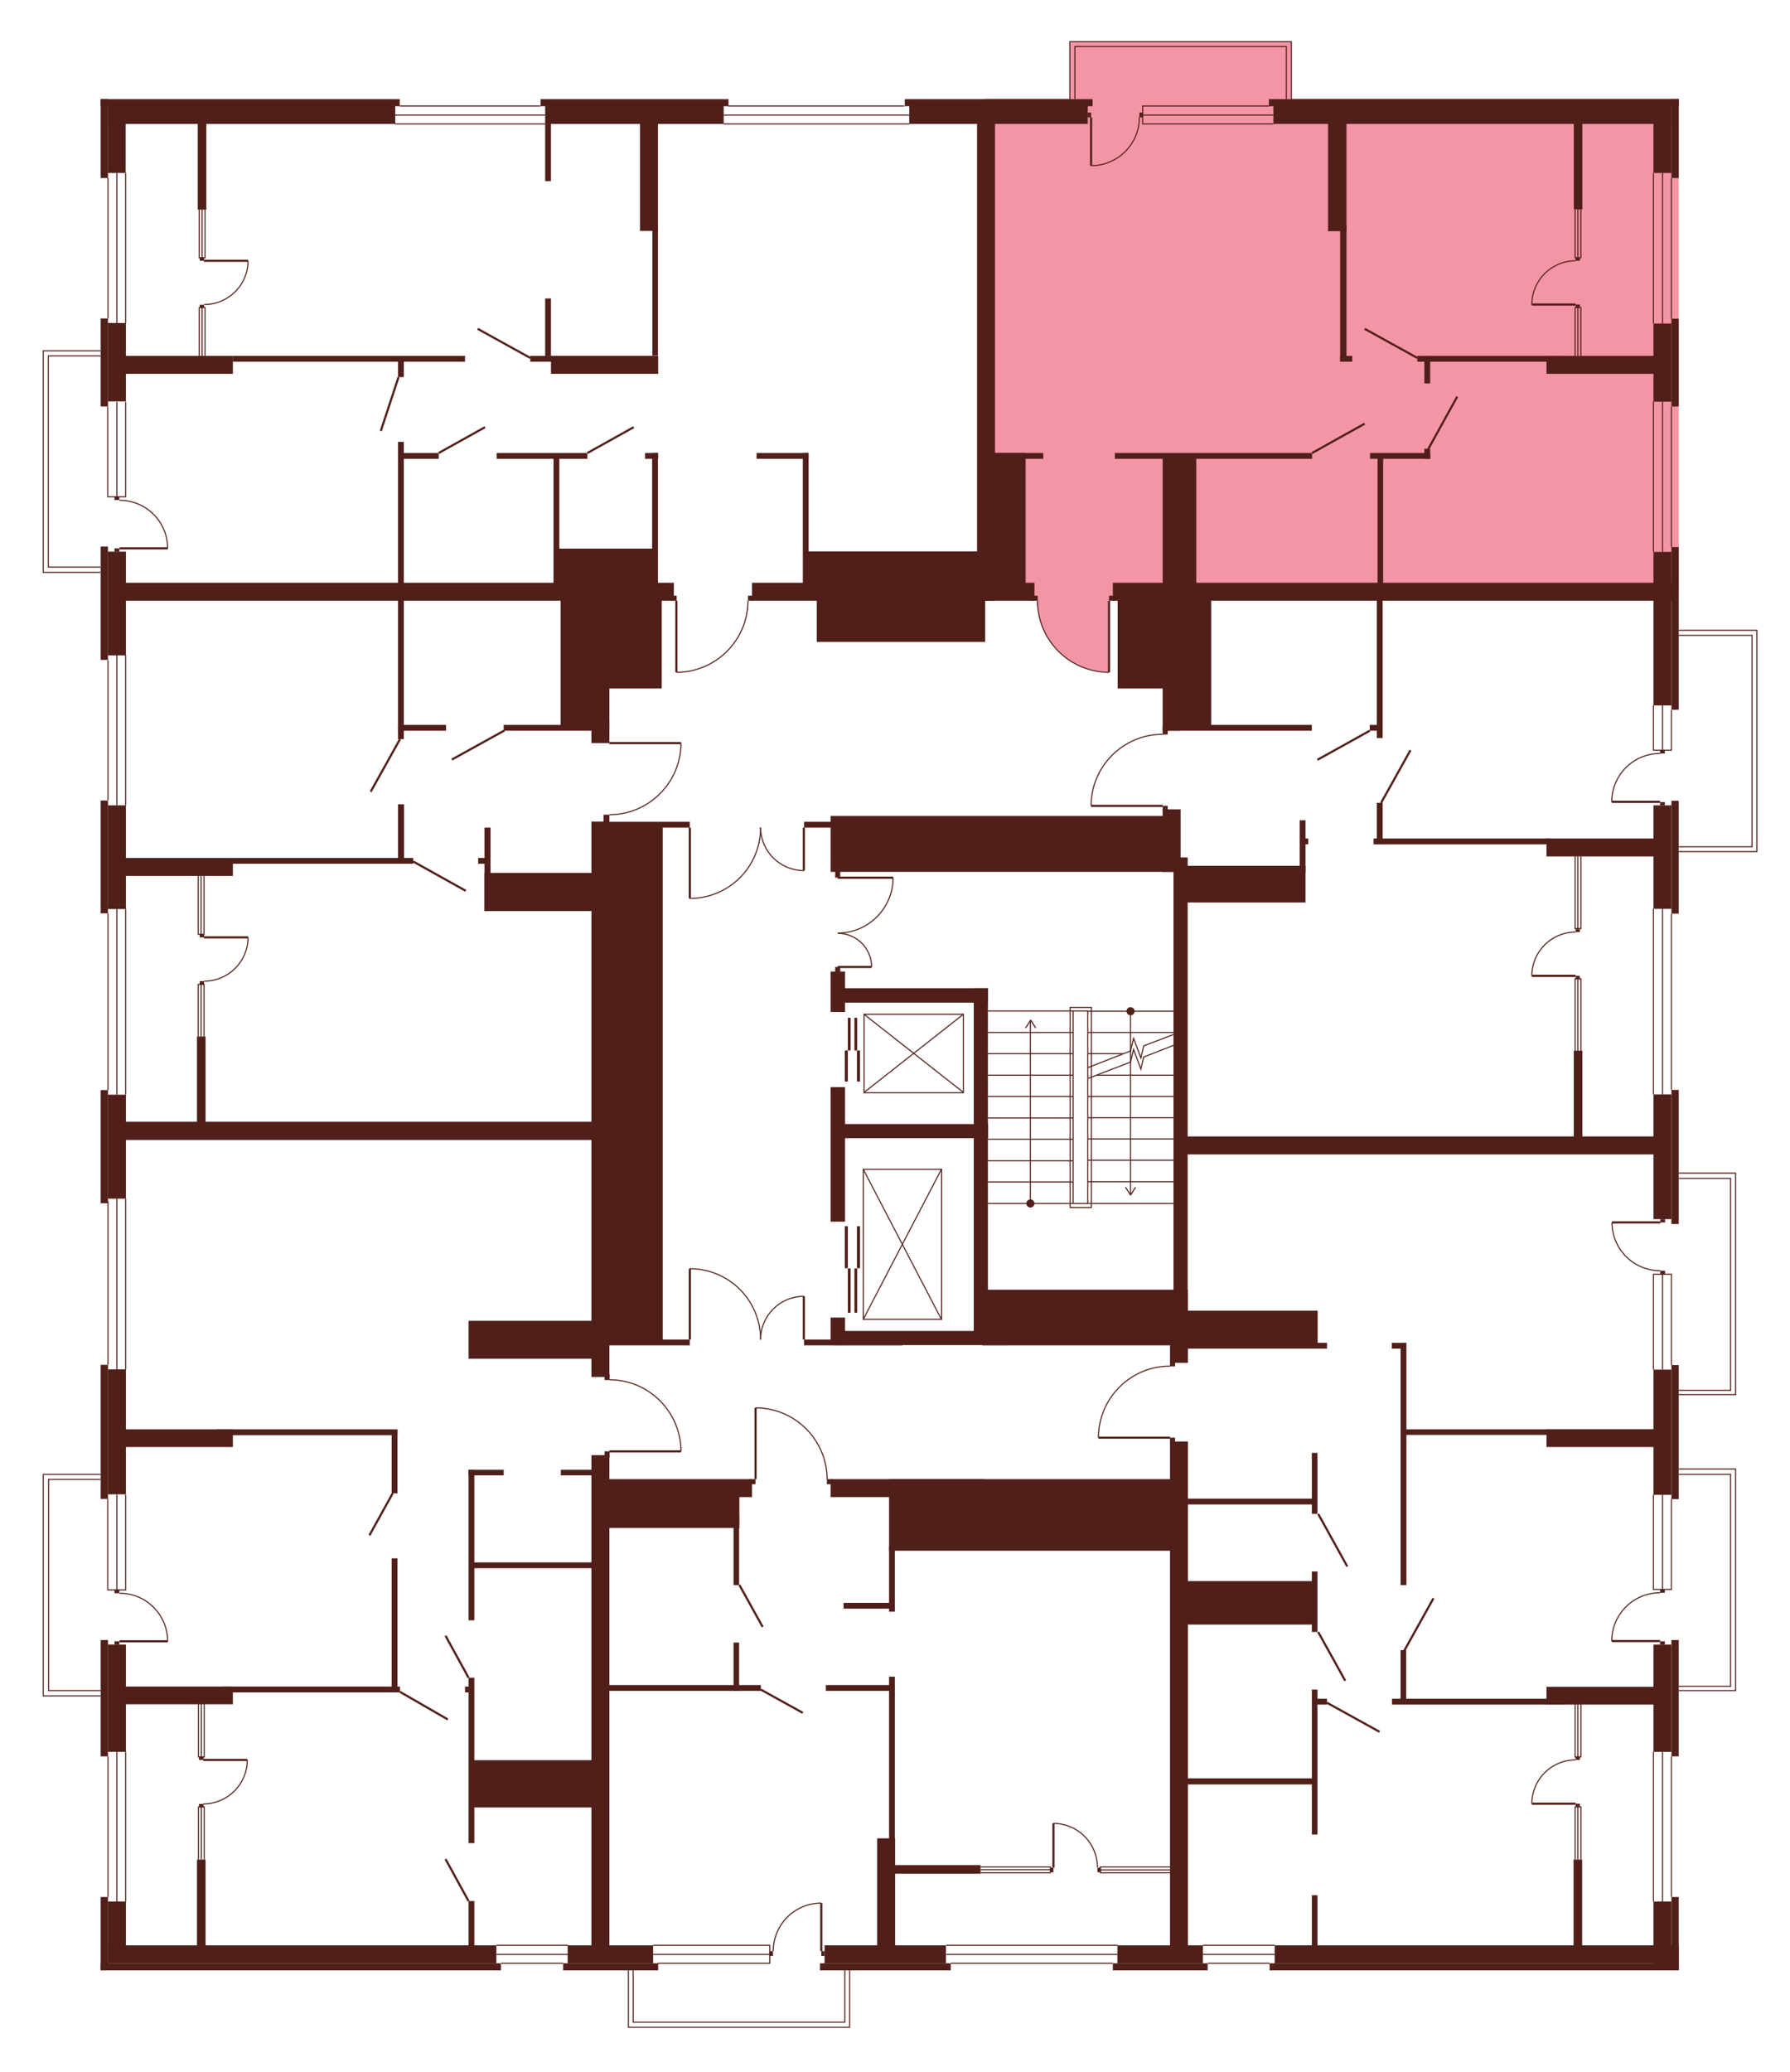 <?xml version="1.0" encoding="utf-8"?>
<!-- Generator: Adobe Illustrator 27.9.0, SVG Export Plug-In . SVG Version: 6.00 Build 0)  -->
<svg version="1.1" xmlns="http://www.w3.org/2000/svg" xmlns:xlink="http://www.w3.org/1999/xlink" x="0px" y="0px"
	 viewBox="0 0 707.9 819.1" style="enable-background:new 0 0 707.9 819.1;" xml:space="preserve">
<style type="text/css">
	.st0{display:none;fill:#F495A6;}
	.st1{fill:#F495A6;}
	.st2{fill:none;stroke:#511F19;stroke-width:0.425;stroke-miterlimit:10;}
	.st3{fill:#511F19;}
	.st4{fill:none;stroke:#511F19;stroke-width:0.85;stroke-miterlimit:10;}
</style>
<g id="Layer_2">
	<path id="_x32_Г5" class="st0" d="M257.9,234.2H39.7V39.1h349.8v193.6h-92.1v4.8h-1.6c0,0,0.5,6.9-3.8,14.1
		c-4.3,7.2-10.3,10.3-10.3,10.3s-5.6,3.6-14.1,3.8l-0.1-28.3l-5.8,0L257.9,234.2z"/>
	<path id="_x32_A5" class="st1" d="M390.6,237.4l-1.1-198.4h274.4v194.8H441.7v3.5h-3.2v28.3c0,0-7-0.2-10.8-2.1
		c0,0-6.1-2.8-7.7-4.8c0,0-3.6-3.6-4.6-5c-1-1.5-3-5.1-3-5.1s-2.8-8.2-2.2-11.2H390.6z"/>
	<path id="_x31_А5" class="st0" d="M459.7,290.3v-55.8h204.1v218.7H467.6v-111h-7.9v-23.6h-28.3c0,0-0.6-8.6,5.6-16.8
		s14.8-10.3,14.8-10.3S456.7,290,459.7,290.3z"/>
	<path id="_x32_Б5" class="st0" d="M462.6,540v-29.9h4.3v-56.9h197v325.7H466.1V571.6h-3.5v-3.3l-28.3-0.1c0,0-0.3-8.8,5-16.1
		c5.3-7.3,12.6-10.1,12.6-10.1S458.5,539.8,462.6,540z"/>
	<path id="_x31_Б5" class="st0" d="M327,584.7h137.5v194.1H237.4V584.7h61.3v-28.2c0,0,7.6-0.2,14.4,4s10.1,10.2,10.1,10.2
		S325.6,572.3,327,584.7z"/>
	<path id="_x32_В5" class="st0" d="M241,573.7v205.2H39.7V447H241v98.4c0,0,11.1-0.4,19.1,7.4c8,7.8,8.8,16.5,8.8,16.5l0.3,4.3H241
		z"/>
	<path id="_x31_В5" class="st0" d="M241,322V447H39.7V234.2H241v59.6h28.3c0,0,0.9,7.2-5.7,16.9c0,0-6.8,7.8-9.8,8.2
		C253.8,318.9,246.9,322.5,241,322z"/>
	<polygon class="st0" points="42.7,226.3 17.1,226.3 17.1,138.7 41.2,138.7 	"/>
	<polygon class="st1" points="423.1,44.5 423.1,16.5 510.7,16.5 510.7,46.2 	"/>
	<polygon class="st0" points="657.4,249.2 694.8,249.2 694.8,336.7 656.5,336.7 	"/>
	<polygon class="st0" points="655.2,463.8 686.4,463.8 686.4,551.4 657.5,551.4 	"/>
	<polygon class="st0" points="658.4,580.8 686.4,580.8 686.4,668.4 657.5,668.4 	"/>
	<polygon class="st0" points="336,776.2 336,801.5 248.5,801.5 248.5,773.5 	"/>
	<polygon class="st0" points="17.1,670.5 17.1,582.9 44.8,582.9 42.7,671.4 	"/>
</g>
<g id="СТЕНЫ">
	<line class="st2" x1="475.7" y1="769.1" x2="504.1" y2="769.1"/>
	<line class="st2" x1="475.7" y1="772.7" x2="504.1" y2="772.7"/>
	<line class="st2" x1="502.1" y1="776.2" x2="477.7" y2="776.2"/>
	<line class="st2" x1="196.3" y1="769.1" x2="224.6" y2="769.1"/>
	<line class="st2" x1="196.3" y1="772.7" x2="224.6" y2="772.7"/>
	<line class="st2" x1="222.7" y1="776.2" x2="198.2" y2="776.2"/>
	<g>
		<rect x="623.1" y="713.1" class="st3" width="1.7" height="1.2"/>
		<rect x="623.1" y="694.6" class="st3" width="1.7" height="1.2"/>
		<g>
			<line class="st4" x1="623.1" y1="713.1" x2="605.8" y2="713.1"/>
			<path class="st2" d="M605.8,713.1c0-9.5,7.7-17.3,17.3-17.3"/>
		</g>
	</g>
	<rect x="39.8" y="39.2" class="st3" width="118.3" height="2.8"/>
	<rect x="213.8" y="39.2" class="st3" width="74.3" height="2.8"/>
	<rect x="39.8" y="39.2" class="st3" width="2.9" height="31.2"/>
	<polyline class="st2" points="42.6,160.7 42.6,196.4 49.7,196.4 49.7,158.9 	"/>
	<rect x="42.7" y="41.9" class="st3" width="113.6" height="7.1"/>
	<rect x="215.6" y="41.9" class="st3" width="70.6" height="7.1"/>
	<rect x="357.8" y="39.2" class="st3" width="74.3" height="2.8"/>
	<rect x="359.6" y="41.9" class="st3" width="70.6" height="7.1"/>
	<rect x="501.8" y="39.2" class="st3" width="162.1" height="2.8"/>
	<rect x="503.6" y="41.9" class="st3" width="157.4" height="7.1"/>
	<rect x="42.7" y="41.9" class="st3" width="7" height="26.5"/>
	<rect x="661" y="39.2" class="st3" width="2.9" height="31.2"/>
	<rect x="653.9" y="41.9" class="st3" width="7.1" height="26.5"/>
	<rect x="661" y="126" class="st3" width="2.9" height="34.7"/>
	<rect x="653.9" y="127.9" class="st3" width="7.1" height="30.9"/>
	<rect x="661" y="216.3" class="st3" width="2.9" height="64.3"/>
	<rect x="653.9" y="218.2" class="st3" width="7.1" height="60.7"/>
	<rect x="661" y="316.6" class="st3" width="2.9" height="44.6"/>
	<rect x="653.9" y="318.4" class="st3" width="7.1" height="40.9"/>
	<rect x="661" y="430.9" class="st3" width="2.9" height="53"/>
	<rect x="653.9" y="432.7" class="st3" width="7.1" height="49.3"/>
	<rect x="661" y="539.7" class="st3" width="2.9" height="53"/>
	<rect x="653.9" y="541.5" class="st3" width="7.1" height="49.5"/>
	<rect x="661" y="648.4" class="st3" width="2.9" height="46"/>
	<rect x="653.9" y="650.2" class="st3" width="7.1" height="42.4"/>
	<rect x="661" y="750" class="st3" width="2.9" height="28.9"/>
	<rect x="653.9" y="751.8" class="st3" width="7.1" height="27.1"/>
	<rect x="502.1" y="776.2" class="st3" width="161.8" height="2.8"/>
	<rect x="504.1" y="769.1" class="st3" width="159.8" height="7.1"/>
	<rect x="324.3" y="776.2" class="st3" width="51.7" height="2.8"/>
	<rect x="222.7" y="776.2" class="st3" width="37.6" height="2.8"/>
	<rect x="326.1" y="769.1" class="st3" width="48" height="7.1"/>
	<rect x="224.5" y="769.1" class="st3" width="33.8" height="7.1"/>
	<rect x="39.8" y="776.2" class="st3" width="158.3" height="2.8"/>
	<rect x="42.7" y="769.1" class="st3" width="153.6" height="7.1"/>
	<rect x="39.8" y="750" class="st3" width="2.9" height="28.9"/>
	<rect x="42.7" y="751.8" class="st3" width="7.1" height="24.2"/>
	<rect x="39.8" y="648.4" class="st3" width="2.9" height="46"/>
	<rect x="42.7" y="650.2" class="st3" width="7.1" height="42.4"/>
	<rect x="39.8" y="431" class="st3" width="2.9" height="44.7"/>
	<rect x="42.7" y="432.8" class="st3" width="7.1" height="41.1"/>
	<rect x="39.8" y="316.5" class="st3" width="2.9" height="44.6"/>
	<rect x="42.7" y="318.4" class="st3" width="7.1" height="41"/>
	<rect x="39.8" y="216.1" class="st3" width="2.9" height="44.8"/>
	<rect x="42.7" y="218.1" class="st3" width="7.1" height="41"/>
	<rect x="39.8" y="125.9" class="st3" width="2.9" height="34.8"/>
	<rect x="42.7" y="127.7" class="st3" width="7.1" height="31"/>
	<rect x="39.8" y="539.6" class="st3" width="2.9" height="53"/>
	<rect x="42.7" y="541.4" class="st3" width="7.1" height="49.4"/>
	<rect x="78.2" y="45.5" class="st3" width="3.4" height="37.4"/>
	<rect x="77.9" y="409.8" class="st3" width="3.4" height="37.4"/>
	<rect x="47" y="140.7" class="st3" width="45.1" height="7.1"/>
	<rect x="47" y="230.4" class="st3" width="219.5" height="7.1"/>
	<rect x="297.4" y="230.4" class="st3" width="111.7" height="7.1"/>
	<rect x="440.1" y="230.4" class="st3" width="221.6" height="7.1"/>
	<rect x="92.1" y="140.7" class="st3" width="91.8" height="2.3"/>
	<rect x="209.7" y="140.7" class="st3" width="48.7" height="2.3"/>
	<rect x="157.4" y="141.2" class="st3" width="2.3" height="7.9"/>
	<rect x="157.4" y="174.7" class="st3" width="2.3" height="58.4"/>
	<rect x="157.4" y="233.8" class="st3" width="2.3" height="58.4"/>
	<rect x="215.6" y="49" class="st3" width="2.3" height="22.6"/>
	<rect x="215.6" y="118" class="st3" width="2.3" height="22.7"/>
	<rect x="217.9" y="140.7" class="st3" width="42.4" height="7.1"/>
	<rect x="253.1" y="46.5" class="st3" width="7.1" height="44.8"/>
	<rect x="386.4" y="46.5" class="st3" width="7.1" height="191"/>
	<rect x="258" y="89.5" class="st3" width="2.2" height="51.1"/>
	<rect x="158" y="179.1" class="st3" width="15.5" height="2.3"/>
	<rect x="196.4" y="179.1" class="st3" width="35.9" height="2.3"/>
	<rect x="255.1" y="179.1" class="st3" width="5.2" height="2.3"/>
	<rect x="299.2" y="179.1" class="st3" width="20.5" height="2.3"/>
	<rect x="392.1" y="179.1" class="st3" width="13.5" height="52.9"/>
	<rect x="392.1" y="179.1" class="st3" width="20.5" height="2.3"/>
	<rect x="541.8" y="179.1" class="st3" width="23.8" height="2.3"/>
	<rect x="440.9" y="179.1" class="st3" width="78" height="2.3"/>
	<rect x="257.9" y="179.1" class="st3" width="2.3" height="55.2"/>
	<rect x="317.5" y="179.1" class="st3" width="2.3" height="55.2"/>
	<rect x="218.9" y="180.2" class="st3" width="2.3" height="52.1"/>
	<rect x="220.1" y="216.9" class="st3" width="39" height="15.8"/>
	<rect x="318.6" y="218" class="st3" width="71.6" height="14.7"/>
	<rect x="459.8" y="181.1" class="st3" width="13.3" height="52.5"/>
	<rect x="563.3" y="177.4" class="st3" width="2.3" height="4"/>
	<rect x="560.5" y="140.7" class="st3" width="56.7" height="2.3"/>
	<rect x="563.3" y="140.7" class="st3" width="2.3" height="10.9"/>
	<rect x="544.8" y="180.6" class="st3" width="2.2" height="53"/>
	<rect x="611.6" y="140.7" class="st3" width="49" height="7.1"/>
	<rect x="525.2" y="45.5" class="st3" width="7.3" height="45.9"/>
	<rect x="530" y="88.9" class="st3" width="2.5" height="54.1"/>
	<rect x="530" y="140.7" class="st3" width="4.8" height="2.3"/>
	<rect x="622.4" y="46.2" class="st3" width="3.4" height="36.6"/>
	<rect x="157.4" y="286.6" class="st3" width="19" height="2.3"/>
	<rect x="199.2" y="286.6" class="st3" width="40" height="2.3"/>
	<rect x="221.7" y="234.7" class="st3" width="19.3" height="54.1"/>
	<rect x="233.9" y="284.9" class="st3" width="7.1" height="8.9"/>
	<rect x="233.9" y="324.9" class="st3" width="7.1" height="219.5"/>
	<rect x="237.2" y="235.5" class="st3" width="24.5" height="36.7"/>
	<rect x="323" y="234.3" class="st3" width="66.6" height="19.5"/>
	<rect x="442" y="235.4" class="st3" width="20" height="36.8"/>
	<rect x="459.8" y="237" class="st3" width="7.1" height="51.9"/>
	<rect x="459.8" y="286.6" class="st3" width="59" height="2.3"/>
	<rect x="466.1" y="235.9" class="st3" width="12.9" height="51.2"/>
	<rect x="544.5" y="235.9" class="st3" width="2.3" height="55.9"/>
	<rect x="544.5" y="317.4" class="st3" width="2.3" height="16.3"/>
	<rect x="328.5" y="384.1" class="st3" width="5.7" height="16"/>
	<rect x="328.5" y="520.9" class="st3" width="5.7" height="10.9"/>
	<rect x="328.5" y="429.8" class="st3" width="5.7" height="53.2"/>
	<rect x="332" y="390.7" class="st3" width="58.7" height="5.7"/>
	<rect x="541.7" y="286.6" class="st3" width="5" height="2.3"/>
	<rect x="543.2" y="331.5" class="st3" width="69.8" height="2.3"/>
	<rect x="611.6" y="331.5" class="st3" width="43.2" height="7.1"/>
	<rect x="48.9" y="339.2" class="st3" width="43.2" height="7.1"/>
	<rect x="91.6" y="339.2" class="st3" width="71.8" height="2.3"/>
	<rect x="157.4" y="318" class="st3" width="2.4" height="22.3"/>
	<rect x="191.6" y="327.2" class="st3" width="2.4" height="33"/>
	<rect x="189.1" y="339.2" class="st3" width="4.3" height="2.3"/>
	<rect x="191.6" y="345.1" class="st3" width="45" height="15.1"/>
	<rect x="233.9" y="324.9" class="st3" width="38.9" height="2.3"/>
	<rect x="318" y="324.9" class="st3" width="38.9" height="2.3"/>
	<rect x="233.9" y="529.6" class="st3" width="38.9" height="2.3"/>
	<rect x="318" y="529.6" class="st3" width="38.9" height="2.3"/>
	<rect x="239.6" y="326.8" class="st3" width="22.5" height="203.3"/>
	<rect x="48.7" y="443.5" class="st3" width="188.1" height="7.2"/>
	<rect x="185.3" y="522.2" class="st3" width="50.2" height="15"/>
	<rect x="328.5" y="322.6" class="st3" width="136" height="22.1"/>
	<rect x="459.8" y="320" class="st3" width="7.1" height="24.7"/>
	<rect x="464.1" y="339" class="st3" width="5.6" height="178.3"/>
	<rect x="468.6" y="342.3" class="st3" width="47.7" height="14.5"/>
	<rect x="514" y="324.3" class="st3" width="2.3" height="20.7"/>
	<rect x="514.7" y="331.5" class="st3" width="2.7" height="2.3"/>
	<rect x="330.7" y="526.2" class="st3" width="68" height="5.6"/>
	<rect x="330.7" y="444.4" class="st3" width="60.1" height="5.6"/>
	<rect x="385.1" y="390.7" class="st3" width="5.6" height="139.2"/>
	<rect x="388.4" y="509.9" class="st3" width="81.4" height="22"/>
	<rect x="462.7" y="528.1" class="st3" width="7.1" height="10.7"/>
	<rect x="466.8" y="449.3" class="st3" width="191.2" height="7.1"/>
	<rect x="622.4" y="415.4" class="st3" width="3.4" height="36"/>
	<rect x="467.7" y="530.9" class="st3" width="57.1" height="2.3"/>
	<rect x="466.2" y="518.2" class="st3" width="54.9" height="13.7"/>
	<rect x="550.4" y="530.9" class="st3" width="5.7" height="2.3"/>
	<rect x="553.9" y="530.9" class="st3" width="2.3" height="95.8"/>
	<rect x="555.4" y="565.1" class="st3" width="99.8" height="2.2"/>
	<rect x="611.6" y="565.1" class="st3" width="46.3" height="7"/>
	<rect x="611.6" y="666.9" class="st3" width="46.3" height="7"/>
	<rect x="44.8" y="565.1" class="st3" width="47.3" height="7"/>
	<rect x="44.8" y="666.8" class="st3" width="47.3" height="7"/>
	<rect x="85.6" y="565.1" class="st3" width="71.6" height="2.3"/>
	<rect x="154.9" y="565.3" class="st3" width="2.3" height="25.1"/>
	<rect x="154.9" y="616.1" class="st3" width="2.3" height="52.9"/>
	<rect x="87.4" y="666.8" class="st3" width="70.8" height="2.3"/>
	<rect x="77.9" y="735.2" class="st3" width="3.4" height="36"/>
	<rect x="185.3" y="581.1" class="st3" width="13.9" height="2.2"/>
	<rect x="221.8" y="581.1" class="st3" width="13.9" height="2.2"/>
	<rect x="185.3" y="581.1" class="st3" width="2.3" height="59.5"/>
	<rect x="233.9" y="575.3" class="st3" width="7.1" height="198.2"/>
	<rect x="236.6" y="584.8" class="st3" width="60.8" height="7.1"/>
	<rect x="328.5" y="584.8" class="st3" width="60.8" height="7.1"/>
	<rect x="238.5" y="590" class="st3" width="53.9" height="14.1"/>
	<rect x="290.1" y="599.3" class="st3" width="2.2" height="27.4"/>
	<rect x="290.1" y="649.4" class="st3" width="2.2" height="19.1"/>
	<rect x="239.2" y="666.2" class="st3" width="61.7" height="2.3"/>
	<rect x="326.6" y="666.2" class="st3" width="27.1" height="2.3"/>
	<rect x="333.6" y="633.7" class="st3" width="20.1" height="2.3"/>
	<rect x="351.6" y="584.8" class="st3" width="112.9" height="28.3"/>
	<rect x="462.7" y="569.9" class="st3" width="7.1" height="201.3"/>
	<rect x="346.9" y="726.8" class="st3" width="7.1" height="46.6"/>
	<rect x="351.6" y="662.9" class="st3" width="2.3" height="66.4"/>
	<rect x="351.6" y="611.5" class="st3" width="2.3" height="25.7"/>
	<rect x="353.4" y="737.4" class="st3" width="34.4" height="3.4"/>
	<rect x="518.8" y="749.3" class="st3" width="2.2" height="22.4"/>
	<rect x="518.8" y="668" class="st3" width="2.2" height="57.3"/>
	<rect x="518.8" y="621.3" class="st3" width="2.2" height="23.9"/>
	<rect x="518.8" y="574.4" class="st3" width="2.2" height="24.1"/>
	<rect x="468.3" y="703.1" class="st3" width="51.8" height="2.4"/>
	<rect x="519.7" y="671.6" class="st3" width="5.1" height="2.3"/>
	<rect x="550.5" y="671.6" class="st3" width="67.9" height="2.3"/>
	<rect x="553.9" y="652.4" class="st3" width="2.2" height="20"/>
	<rect x="467.4" y="625.1" class="st3" width="52.3" height="17.2"/>
	<rect x="468.7" y="592.5" class="st3" width="51" height="2.3"/>
	<rect x="622.3" y="735.2" class="st3" width="3.4" height="35.6"/>
	<rect x="185.3" y="751.6" class="st3" width="2.3" height="20.3"/>
	<rect x="185.3" y="663.3" class="st3" width="2.3" height="65.4"/>
	<rect x="183.9" y="666.8" class="st3" width="2.9" height="2.3"/>
	<rect x="187.3" y="695.9" class="st3" width="46.9" height="18.7"/>
	<rect x="186.9" y="617.7" class="st3" width="49" height="2.3"/>
	<line class="st2" x1="46.2" y1="196.4" x2="46.2" y2="158.9"/>
	<line class="st2" x1="46.2" y1="127.7" x2="46.2" y2="68.4"/>
	<line class="st2" x1="49.7" y1="127.7" x2="49.7" y2="68.4"/>
	<line class="st2" x1="42.7" y1="125.9" x2="42.7" y2="70.3"/>
	<line class="st2" x1="653.9" y1="68.4" x2="653.9" y2="127.9"/>
	<line class="st2" x1="661" y1="70.4" x2="661" y2="126"/>
	<line class="st2" x1="657.5" y1="68.4" x2="657.5" y2="127.9"/>
	<line class="st2" x1="653.9" y1="158.8" x2="653.9" y2="218.2"/>
	<line class="st2" x1="661" y1="160.7" x2="661" y2="216.3"/>
	<line class="st2" x1="657.5" y1="158.8" x2="657.5" y2="218.2"/>
	<line class="st2" x1="661" y1="361.2" x2="661" y2="430.9"/>
	<line class="st2" x1="653.9" y1="359.3" x2="653.9" y2="432.7"/>
	<line class="st2" x1="657.5" y1="359.3" x2="657.5" y2="432.7"/>
	<polyline class="st2" points="653.9,541.5 653.9,503.8 661,503.8 661,539.7 	"/>
	<line class="st2" x1="657.5" y1="503.8" x2="657.5" y2="541.5"/>
	<line class="st2" x1="661" y1="694.4" x2="661" y2="750"/>
	<line class="st2" x1="653.9" y1="692.6" x2="653.9" y2="751.8"/>
	<line class="st2" x1="657.5" y1="751.8" x2="657.5" y2="692.6"/>
	<line class="st2" x1="440.1" y1="776.2" x2="376" y2="776.2"/>
	<line class="st2" x1="374.2" y1="769.1" x2="442" y2="769.1"/>
	<line class="st2" x1="442" y1="772.7" x2="374.2" y2="772.7"/>
	<line class="st2" x1="49.7" y1="751.8" x2="49.7" y2="692.6"/>
	<line class="st2" x1="42.7" y1="694.4" x2="42.7" y2="750"/>
	<line class="st2" x1="46.2" y1="751.8" x2="46.2" y2="692.6"/>
	<line class="st2" x1="49.7" y1="473.9" x2="49.7" y2="541.4"/>
	<line class="st2" x1="42.7" y1="539.6" x2="42.7" y2="474.9"/>
	<line class="st2" x1="46.2" y1="473.9" x2="46.2" y2="541.4"/>
	<line class="st2" x1="42.7" y1="361.1" x2="42.7" y2="431"/>
	<line class="st2" x1="49.7" y1="432.8" x2="49.7" y2="359.4"/>
	<line class="st2" x1="46.2" y1="359.4" x2="46.2" y2="432.8"/>
	<line class="st2" x1="42.7" y1="261" x2="42.7" y2="316.4"/>
	<line class="st2" x1="49.7" y1="318.4" x2="49.7" y2="259"/>
	<line class="st2" x1="46.2" y1="259" x2="46.2" y2="318.4"/>
	<polyline class="st2" points="78.8,82.8 78.8,101.9 81.1,101.9 81.1,82.8 	"/>
	<line class="st2" x1="79.9" y1="101.9" x2="79.9" y2="82.8"/>
	<polyline class="st2" points="78.8,140.7 78.8,121.6 81.1,121.6 81.1,140.7 	"/>
	<line class="st2" x1="79.9" y1="121.6" x2="79.9" y2="140.7"/>
	<polyline class="st2" points="622.9,140.7 622.9,121.6 625.2,121.6 625.2,140.7 	"/>
	<line class="st2" x1="624" y1="121.6" x2="624" y2="140.7"/>
	<polyline class="st2" points="622.9,82.8 622.9,101.9 625.2,101.9 625.2,82.8 	"/>
	<line class="st2" x1="624" y1="101.9" x2="624" y2="82.8"/>
	<polyline class="st2" points="622.9,415.4 622.9,387 625.2,387 625.2,415.4 	"/>
	<line class="st2" x1="624" y1="387" x2="624" y2="415.4"/>
	<polyline class="st2" points="622.9,338.6 622.9,367.1 625.2,367.1 625.2,338.6 	"/>
	<line class="st2" x1="624" y1="367.1" x2="624" y2="338.6"/>
	<polyline class="st2" points="622.9,735.2 622.9,714.4 625.2,714.4 625.2,735.2 	"/>
	<line class="st2" x1="624" y1="714.4" x2="624" y2="735.2"/>
	<polyline class="st2" points="622.9,673.8 622.9,694.6 625.2,694.6 625.2,673.8 	"/>
	<line class="st2" x1="624" y1="694.6" x2="624" y2="673.8"/>
	<polyline class="st2" points="387.8,738.1 415.4,738.1 415.4,740.4 387.8,740.4 	"/>
	<line class="st2" x1="415.4" y1="739.2" x2="387.8" y2="739.2"/>
	<polyline class="st2" points="462.7,740.4 435.2,740.4 435.2,738.1 462.7,738.1 	"/>
	<line class="st2" x1="435.2" y1="739.3" x2="462.7" y2="739.3"/>
	<polyline class="st2" points="78.5,735.2 78.5,714.4 80.8,714.4 80.8,735.2 	"/>
	<line class="st2" x1="79.6" y1="714.4" x2="79.6" y2="735.2"/>
	<polyline class="st2" points="78.5,673.5 78.5,694.6 80.8,694.6 80.8,673.5 	"/>
	<line class="st2" x1="79.6" y1="694.6" x2="79.6" y2="673.5"/>
	<polyline class="st2" points="78.4,409.8 78.4,389.2 80.7,389.2 80.7,409.8 	"/>
	<line class="st2" x1="79.5" y1="389.2" x2="79.5" y2="409.8"/>
	<polyline class="st2" points="78.4,346.1 78.4,369.4 80.7,369.4 80.7,346.1 	"/>
	<line class="st2" x1="79.5" y1="369.4" x2="79.5" y2="346.1"/>
	<polyline class="st2" points="425.1,39.2 425.1,18.4 508.7,18.4 508.7,39.2 	"/>
	<polyline class="st2" points="510.7,39.2 510.7,16.5 423.1,16.5 423.1,39.2 	"/>
	<polyline class="st2" points="663.9,249.2 694.8,249.2 694.8,336.7 663.9,336.7 	"/>
	<polyline class="st2" points="663.9,334.8 692.9,334.8 692.9,251.2 663.9,251.2 	"/>
	<line class="st4" x1="188.9" y1="130" x2="209.7" y2="141.5"/>
	<line class="st4" x1="539.7" y1="130" x2="560.5" y2="141.5"/>
	<line class="st4" x1="521" y1="300.4" x2="541.7" y2="288.9"/>
	<line class="st4" x1="532.8" y1="619.3" x2="521.3" y2="598.5"/>
	<line class="st4" x1="566.9" y1="631.9" x2="555.3" y2="652.7"/>
	<line class="st4" x1="532" y1="664.5" x2="521.3" y2="645.2"/>
	<line class="st4" x1="545.6" y1="684.7" x2="524.8" y2="673.2"/>
	<line class="st4" x1="518.9" y1="179.1" x2="539.7" y2="167.5"/>
	<line class="st4" x1="576.3" y1="156.8" x2="564.8" y2="177.6"/>
	<line class="st4" x1="557.8" y1="296.6" x2="546.2" y2="317.4"/>
	<line class="st4" x1="178.7" y1="300.3" x2="199.5" y2="288.8"/>
	<line class="st4" x1="163.4" y1="340.6" x2="184.2" y2="352.2"/>
	<line class="st4" x1="146.1" y1="607" x2="155.3" y2="590.4"/>
	<line class="st4" x1="176.2" y1="646.7" x2="185.3" y2="663.3"/>
	<line class="st4" x1="292.4" y1="626.6" x2="301.6" y2="643.2"/>
	<line class="st4" x1="300.9" y1="668" x2="317.5" y2="677.2"/>
	<line class="st4" x1="176.2" y1="735" x2="185.3" y2="751.6"/>
	<line class="st4" x1="146.6" y1="313" x2="158.2" y2="292.2"/>
	<line class="st4" x1="173.5" y1="179.1" x2="191.8" y2="168.9"/>
	<line class="st4" x1="232.3" y1="179.1" x2="250.6" y2="168.9"/>
	<line class="st4" x1="150.6" y1="170.4" x2="157.6" y2="149.1"/>
	<g>
		<line class="st4" x1="241" y1="293.8" x2="269.3" y2="293.8"/>
		<path class="st2" d="M269.3,293.8c0,15.6-12.7,28.3-28.3,28.3"/>
	</g>
	<g>
		<g>
			<line class="st4" x1="272.8" y1="327.2" x2="272.8" y2="355.2"/>
			<path class="st2" d="M272.8,355.2c15.5,0,28-12.5,28-28"/>
		</g>
		<g>
			<line class="st4" x1="317.9" y1="327.2" x2="317.9" y2="344.2"/>
			<path class="st2" d="M317.9,344.2c-9.4,0-17.1-7.6-17.1-17.1"/>
		</g>
	</g>
	<g>
		<g>
			<line class="st4" x1="272.8" y1="529.6" x2="272.8" y2="501.6"/>
			<path class="st2" d="M272.8,501.6c15.5,0,28,12.5,28,28"/>
		</g>
		<g>
			<line class="st4" x1="317.9" y1="529.6" x2="317.9" y2="512.5"/>
			<path class="st2" d="M317.9,512.5c-9.4,0-17.1,7.6-17.1,17.1"/>
		</g>
	</g>
	<g>
		<g>
			<line class="st4" x1="331.3" y1="347" x2="353.2" y2="347"/>
			<path class="st2" d="M353.2,347c0,12.1-9.8,21.9-21.9,21.9"/>
		</g>
		<g>
			<line class="st4" x1="331.3" y1="382.3" x2="344.7" y2="382.3"/>
			<path class="st2" d="M344.7,382.3c0-7.4-6-13.3-13.3-13.3"/>
		</g>
	</g>
	<rect x="238.7" y="322.1" class="st3" width="2.3" height="4"/>
	<g>
		<g>
			<line class="st4" x1="267.5" y1="237.5" x2="267.5" y2="265.8"/>
			<path class="st2" d="M267.5,265.8c15.6,0,28.3-12.7,28.3-28.3"/>
		</g>
		<rect x="295.8" y="235.5" class="st3" width="2.4" height="2"/>
		<rect x="265.2" y="235.5" class="st3" width="2.4" height="2"/>
	</g>
	<g>
		<g>
			<line class="st4" x1="438.6" y1="237.5" x2="438.6" y2="265.8"/>
			<path class="st2" d="M438.6,265.8c-15.6,0-28.3-12.7-28.3-28.3"/>
		</g>
		<rect x="408" y="235.5" class="st3" width="2.4" height="2"/>
		<rect x="438.6" y="235.5" class="st3" width="2.4" height="2"/>
	</g>
	<g>
		<g>
			<line class="st4" x1="459.8" y1="318.6" x2="431.5" y2="318.6"/>
			<path class="st2" d="M431.5,318.6c0-15.6,12.7-28.3,28.3-28.3"/>
		</g>
		<rect x="459.8" y="288" class="st3" width="2" height="2.4"/>
		<rect x="459.8" y="318.6" class="st3" width="2" height="2.4"/>
	</g>
	<g>
		<g>
			<line class="st4" x1="241" y1="573.8" x2="269.3" y2="573.8"/>
			<path class="st2" d="M269.3,573.8c0-15.6-12.7-28.3-28.3-28.3"/>
		</g>
		<rect x="239.1" y="543.2" class="st3" width="2" height="2.4"/>
		<rect x="239.1" y="573.8" class="st3" width="2" height="2.4"/>
	</g>
	<g>
		<g>
			<line class="st4" x1="298.8" y1="584.8" x2="298.8" y2="556.6"/>
			<path class="st2" d="M298.8,556.6c15.6,0,28.3,12.7,28.3,28.3"/>
		</g>
		<rect x="327" y="584.8" class="st3" width="2.4" height="2"/>
		<rect x="296.4" y="584.8" class="st3" width="2.4" height="2"/>
	</g>
	<g>
		<g>
			<line class="st4" x1="462.7" y1="568.4" x2="434.4" y2="568.4"/>
			<path class="st2" d="M434.4,568.4c0-15.6,12.7-28.3,28.3-28.3"/>
		</g>
		<rect x="462.7" y="537.8" class="st3" width="2" height="2.4"/>
		<rect x="462.7" y="568.4" class="st3" width="2" height="2.4"/>
	</g>
	<rect x="330.3" y="382.3" class="st3" width="2" height="2.6"/>
	<rect x="330.3" y="344.4" class="st3" width="2" height="2.6"/>
	<line class="st4" x1="158.2" y1="668.9" x2="177.1" y2="679.8"/>
	<g>
		<rect x="79" y="101.9" class="st3" width="1.7" height="1.2"/>
		<rect x="79" y="120.5" class="st3" width="1.7" height="1.2"/>
		<g>
			<line class="st4" x1="80.7" y1="103.1" x2="98.1" y2="103.1"/>
			<path class="st2" d="M98.1,103.1c0,9.6-7.8,17.3-17.3,17.3"/>
		</g>
	</g>
	<g>
		<rect x="45.3" y="216.8" class="st3" width="1.9" height="1.3"/>
		<rect x="45.3" y="196.4" class="st3" width="1.9" height="1.3"/>
		<g>
			<line class="st4" x1="47.3" y1="216.8" x2="66.3" y2="216.8"/>
			<path class="st2" d="M66.3,216.8c0-10.5-8.5-19-19-19"/>
		</g>
	</g>
	<polyline class="st2" points="42.6,592.7 42.6,628.6 49.7,628.6 49.7,590.9 	"/>
	<line class="st2" x1="46.2" y1="628.6" x2="46.2" y2="590.9"/>
	<polyline class="st2" points="39.8,582.9 17.1,582.9 17.1,670.5 39.8,670.5 	"/>
	<polyline class="st2" points="39.8,668.4 19.2,668.4 19.2,584.9 39.8,584.9 	"/>
	<polyline class="st2" points="39.8,138.7 17.1,138.7 17.1,226.3 39.8,226.3 	"/>
	<polyline class="st2" points="39.8,224.2 19.1,224.2 19.1,140.7 39.8,140.7 	"/>
	<g>
		<rect x="45.3" y="648.9" class="st3" width="1.9" height="1.3"/>
		<rect x="45.3" y="628.6" class="st3" width="1.9" height="1.3"/>
		<g>
			<line class="st4" x1="47.3" y1="648.9" x2="66.3" y2="648.9"/>
			<path class="st2" d="M66.3,648.9c0-10.5-8.5-19-19-19"/>
		</g>
	</g>
	<g>
		<rect x="623.1" y="120.4" class="st3" width="1.7" height="1.2"/>
		<rect x="623.1" y="101.9" class="st3" width="1.7" height="1.2"/>
		<g>
			<line class="st4" x1="623.1" y1="120.4" x2="605.8" y2="120.4"/>
			<path class="st2" d="M605.8,120.4c0-9.5,7.7-17.3,17.3-17.3"/>
		</g>
	</g>
	<g>
		<rect x="623.1" y="385.8" class="st3" width="1.7" height="1.2"/>
		<rect x="623.1" y="367.3" class="st3" width="1.7" height="1.2"/>
		<g>
			<line class="st4" x1="623.1" y1="385.8" x2="605.8" y2="385.8"/>
			<path class="st2" d="M605.8,385.8c0-9.5,7.7-17.3,17.3-17.3"/>
		</g>
	</g>
	<polyline class="st2" points="661,280.7 661,296.6 653.9,296.6 653.9,278.9 	"/>
	<line class="st2" x1="657.5" y1="296.6" x2="657.5" y2="278.9"/>
	<polyline class="st2" points="663.9,463.8 686.4,463.8 686.4,551.4 663.9,551.4 	"/>
	<polyline class="st2" points="663.9,549.7 684.4,549.7 684.4,465.9 663.9,465.9 	"/>
	<polyline class="st2" points="663.9,580.8 686.4,580.8 686.4,668.4 663.9,668.4 	"/>
	<polyline class="st2" points="663.9,666.7 684.4,666.7 684.4,582.9 663.9,582.9 	"/>
	<g>
		<rect x="656.5" y="317.1" class="st3" width="1.9" height="1.3"/>
		<rect x="656.5" y="296.6" class="st3" width="1.9" height="1.3"/>
		<g>
			<line class="st4" x1="656.5" y1="317" x2="637.4" y2="317"/>
			<path class="st2" d="M637.4,317c0-10.5,8.5-19.1,19.1-19.1"/>
		</g>
	</g>
	<polyline class="st2" points="661,592.7 661,628.4 653.9,628.4 653.9,590.9 	"/>
	<line class="st2" x1="657.5" y1="628.4" x2="657.5" y2="590.9"/>
	<g>
		<rect x="656.5" y="648.9" class="st3" width="1.9" height="1.3"/>
		<rect x="656.5" y="628.4" class="st3" width="1.9" height="1.3"/>
		<g>
			<line class="st4" x1="656.5" y1="648.8" x2="637.4" y2="648.8"/>
			<path class="st2" d="M637.4,648.8c0-10.5,8.5-19.1,19.1-19.1"/>
		</g>
	</g>
	<polyline class="st2" points="501.8,41.9 451.9,41.9 451.9,49 503.6,49 	"/>
	<line class="st2" x1="503.6" y1="45.5" x2="451.9" y2="45.5"/>
	<line class="st2" x1="215.6" y1="49" x2="156.2" y2="49"/>
	<line class="st2" x1="158.1" y1="41.9" x2="213.7" y2="41.9"/>
	<line class="st2" x1="156.2" y1="45.5" x2="215.6" y2="45.5"/>
	<line class="st2" x1="286.1" y1="49" x2="359.6" y2="49"/>
	<line class="st2" x1="357.6" y1="41.9" x2="288" y2="41.9"/>
	<line class="st2" x1="359.6" y1="45.5" x2="286.1" y2="45.5"/>
	<g>
		<rect x="430.2" y="44.5" class="st3" width="1.3" height="1.9"/>
		<rect x="450.6" y="44.5" class="st3" width="1.3" height="1.9"/>
		<g>
			<line class="st4" x1="431.5" y1="46.4" x2="431.5" y2="65.5"/>
			<path class="st2" d="M431.5,65.5c10.5,0,19.1-8.5,19.1-19.1"/>
		</g>
	</g>
	<g>
		<rect x="656.6" y="482" class="st3" width="1.9" height="1.3"/>
		<rect x="656.6" y="502.4" class="st3" width="1.9" height="1.3"/>
		<g>
			<line class="st4" x1="656.6" y1="483.3" x2="637.5" y2="483.3"/>
			<path class="st2" d="M637.5,483.3c0,10.5,8.5,19.1,19.1,19.1"/>
		</g>
	</g>
	<g>
		<rect x="79" y="369.4" class="st3" width="1.7" height="1.2"/>
		<rect x="79" y="387.9" class="st3" width="1.7" height="1.2"/>
		<g>
			<line class="st4" x1="80.7" y1="370.6" x2="98.1" y2="370.6"/>
			<path class="st2" d="M98.1,370.6c0,9.6-7.8,17.3-17.3,17.3"/>
		</g>
	</g>
	<polyline class="st2" points="260.1,776.2 304.4,776.2 304.4,769.1 258.3,769.1 	"/>
	<line class="st2" x1="258.3" y1="772.7" x2="304.4" y2="772.7"/>
	<polyline class="st2" points="248.5,779 248.5,801.5 336,801.5 336,779 	"/>
	<polyline class="st2" points="334.1,779 334.1,799.5 250.4,799.5 250.4,779 	"/>
	<g>
		<rect x="324.8" y="771.4" class="st3" width="1.3" height="1.9"/>
		<rect x="304.4" y="771.4" class="st3" width="1.3" height="1.9"/>
		<g>
			<line class="st4" x1="324.8" y1="771.4" x2="324.8" y2="752.4"/>
			<path class="st2" d="M324.8,752.4c-10.5,0-19,8.5-19,19"/>
		</g>
	</g>
	<g>
		<rect x="78.7" y="694.6" class="st3" width="1.8" height="1.2"/>
		<rect x="78.7" y="713.2" class="st3" width="1.8" height="1.2"/>
		<g>
			<line class="st4" x1="80.4" y1="695.8" x2="97.8" y2="695.8"/>
			<path class="st2" d="M97.8,695.8c0,9.6-7.8,17.4-17.4,17.4"/>
		</g>
	</g>
	<g>
		<rect x="415.4" y="738.4" class="st3" width="1.2" height="1.8"/>
		<rect x="434" y="738.4" class="st3" width="1.2" height="1.8"/>
		<g>
			<line class="st4" x1="416.6" y1="738.4" x2="416.6" y2="720.9"/>
			<path class="st2" d="M416.6,720.9c9.6,0,17.4,7.8,17.4,17.4"/>
		</g>
	</g>
	<g>
		<line class="st2" x1="424.4" y1="399.7" x2="390.7" y2="399.7"/>
		<line class="st2" x1="424.4" y1="467.3" x2="390.7" y2="467.3"/>
		<line class="st2" x1="424.4" y1="475.8" x2="390.7" y2="475.8"/>
		<line class="st2" x1="424.4" y1="458.9" x2="390.7" y2="458.9"/>
		<line class="st2" x1="424.4" y1="450.4" x2="390.7" y2="450.4"/>
		<line class="st2" x1="424.4" y1="442" x2="390.7" y2="442"/>
		<line class="st2" x1="424.4" y1="433.5" x2="390.7" y2="433.5"/>
		<line class="st2" x1="424.4" y1="425.1" x2="390.7" y2="425.1"/>
		<line class="st2" x1="424.4" y1="416.6" x2="390.7" y2="416.6"/>
		<line class="st2" x1="424.4" y1="408.2" x2="390.7" y2="408.2"/>
		<g>
			<g>
				<line class="st2" x1="407.5" y1="475.8" x2="407.5" y2="403.6"/>
				<g>
					<path class="st3" d="M409.1,475.8c0,0.9-0.7,1.6-1.6,1.6c-0.9,0-1.6-0.7-1.6-1.6c0-0.9,0.7-1.6,1.6-1.6
						C408.4,474.2,409.1,474.9,409.1,475.8z"/>
				</g>
				<g>
					<path class="st3" d="M409.6,406.5c-0.1,0.1-0.2,0-0.3-0.1l-1.7-2.7l-1.7,2.7c-0.1,0.1-0.2,0.1-0.3,0.1
						c-0.1-0.1-0.1-0.2-0.1-0.3l1.9-3c0-0.1,0.1-0.1,0.2-0.1c0.1,0,0.1,0,0.2,0.1l1.9,3c0,0,0,0.1,0,0.1
						C409.7,406.4,409.7,406.4,409.6,406.5z"/>
				</g>
			</g>
		</g>
	</g>
	<polyline class="st2" points="464.1,413.3 452.3,417.9 451.2,422.7 448.3,414.9 447.1,419.9 430.2,426.4 	"/>
	<polyline class="st2" points="464.1,409 452.3,413.5 451.2,418.3 448.3,410.5 447.1,415.5 430.2,422.1 	"/>
	<line class="st2" x1="430.2" y1="467.2" x2="464.1" y2="467.2"/>
	<line class="st2" x1="430.2" y1="475.8" x2="464.1" y2="475.8"/>
	<line class="st2" x1="464.1" y1="458.7" x2="430.2" y2="458.7"/>
	<line class="st2" x1="464.1" y1="450.3" x2="430.2" y2="450.3"/>
	<line class="st2" x1="464.1" y1="441.9" x2="430.2" y2="441.9"/>
	<line class="st2" x1="464.1" y1="433.5" x2="430.2" y2="433.5"/>
	<line class="st2" x1="464.1" y1="399.8" x2="430.2" y2="399.8"/>
	<line class="st2" x1="464.1" y1="408.2" x2="430.2" y2="408.2"/>
	<line class="st2" x1="464.1" y1="425.1" x2="433.7" y2="425.1"/>
	<line class="st2" x1="444.2" y1="416.6" x2="430.2" y2="416.6"/>
	<g>
		<g>
			<line class="st2" x1="447.1" y1="399.8" x2="447.1" y2="472.2"/>
			<g>
				<path class="st3" d="M445.5,399.8c0-0.9,0.7-1.6,1.6-1.6c0.9,0,1.6,0.7,1.6,1.6c0,0.9-0.7,1.6-1.6,1.6
					C446.2,401.4,445.5,400.7,445.5,399.8z"/>
			</g>
			<g>
				<path class="st3" d="M445.1,469.3c0.1-0.1,0.2,0,0.3,0.1l1.7,2.7l1.7-2.7c0.1-0.1,0.2-0.1,0.3-0.1c0.1,0.1,0.1,0.2,0.1,0.3
					l-1.9,3c0,0.1-0.1,0.1-0.2,0.1c-0.1,0-0.1,0-0.2-0.1l-1.9-3c0,0,0-0.1,0-0.1C445,469.4,445,469.3,445.1,469.3z"/>
			</g>
		</g>
	</g>
	<g>
		<rect x="341.4" y="462.3" class="st2" width="31" height="59.3"/>
		<line class="st2" x1="341.4" y1="462.3" x2="372.3" y2="521.6"/>
		<line class="st2" x1="372.3" y1="462.3" x2="341.4" y2="521.6"/>
	</g>
	<g>
		<rect x="341.7" y="401" class="st2" width="39.3" height="31"/>
		<line class="st2" x1="341.7" y1="431.9" x2="381" y2="401"/>
		<line class="st2" x1="341.7" y1="401" x2="381" y2="431.9"/>
	</g>
	<g>
		<rect x="334.1" y="415.3" class="st3" width="1.2" height="12.3"/>
		<rect x="335.3" y="402.4" class="st3" width="1.1" height="12.9"/>
		<rect x="338.9" y="415.3" class="st3" width="1.2" height="12.3"/>
		<rect x="337.9" y="402.4" class="st3" width="1.1" height="12.9"/>
	</g>
	<g>
		<rect x="334.1" y="484.8" class="st3" width="1.2" height="16.6"/>
		<rect x="335.3" y="501.5" class="st3" width="1.1" height="17.5"/>
		<rect x="338.9" y="484.8" class="st3" width="1.2" height="16.6"/>
		<rect x="337.9" y="501.5" class="st3" width="1.1" height="17.5"/>
	</g>
	<rect x="424.4" y="399.7" class="st2" width="5.8" height="76.1"/>
	<rect x="423.2" y="398.3" class="st2" width="8.4" height="79.1"/>
	<rect x="441.9" y="769.1" class="st3" width="33.8" height="7.1"/>
	<rect x="440.1" y="776.2" class="st3" width="37.5" height="2.8"/>
</g>
</svg>
